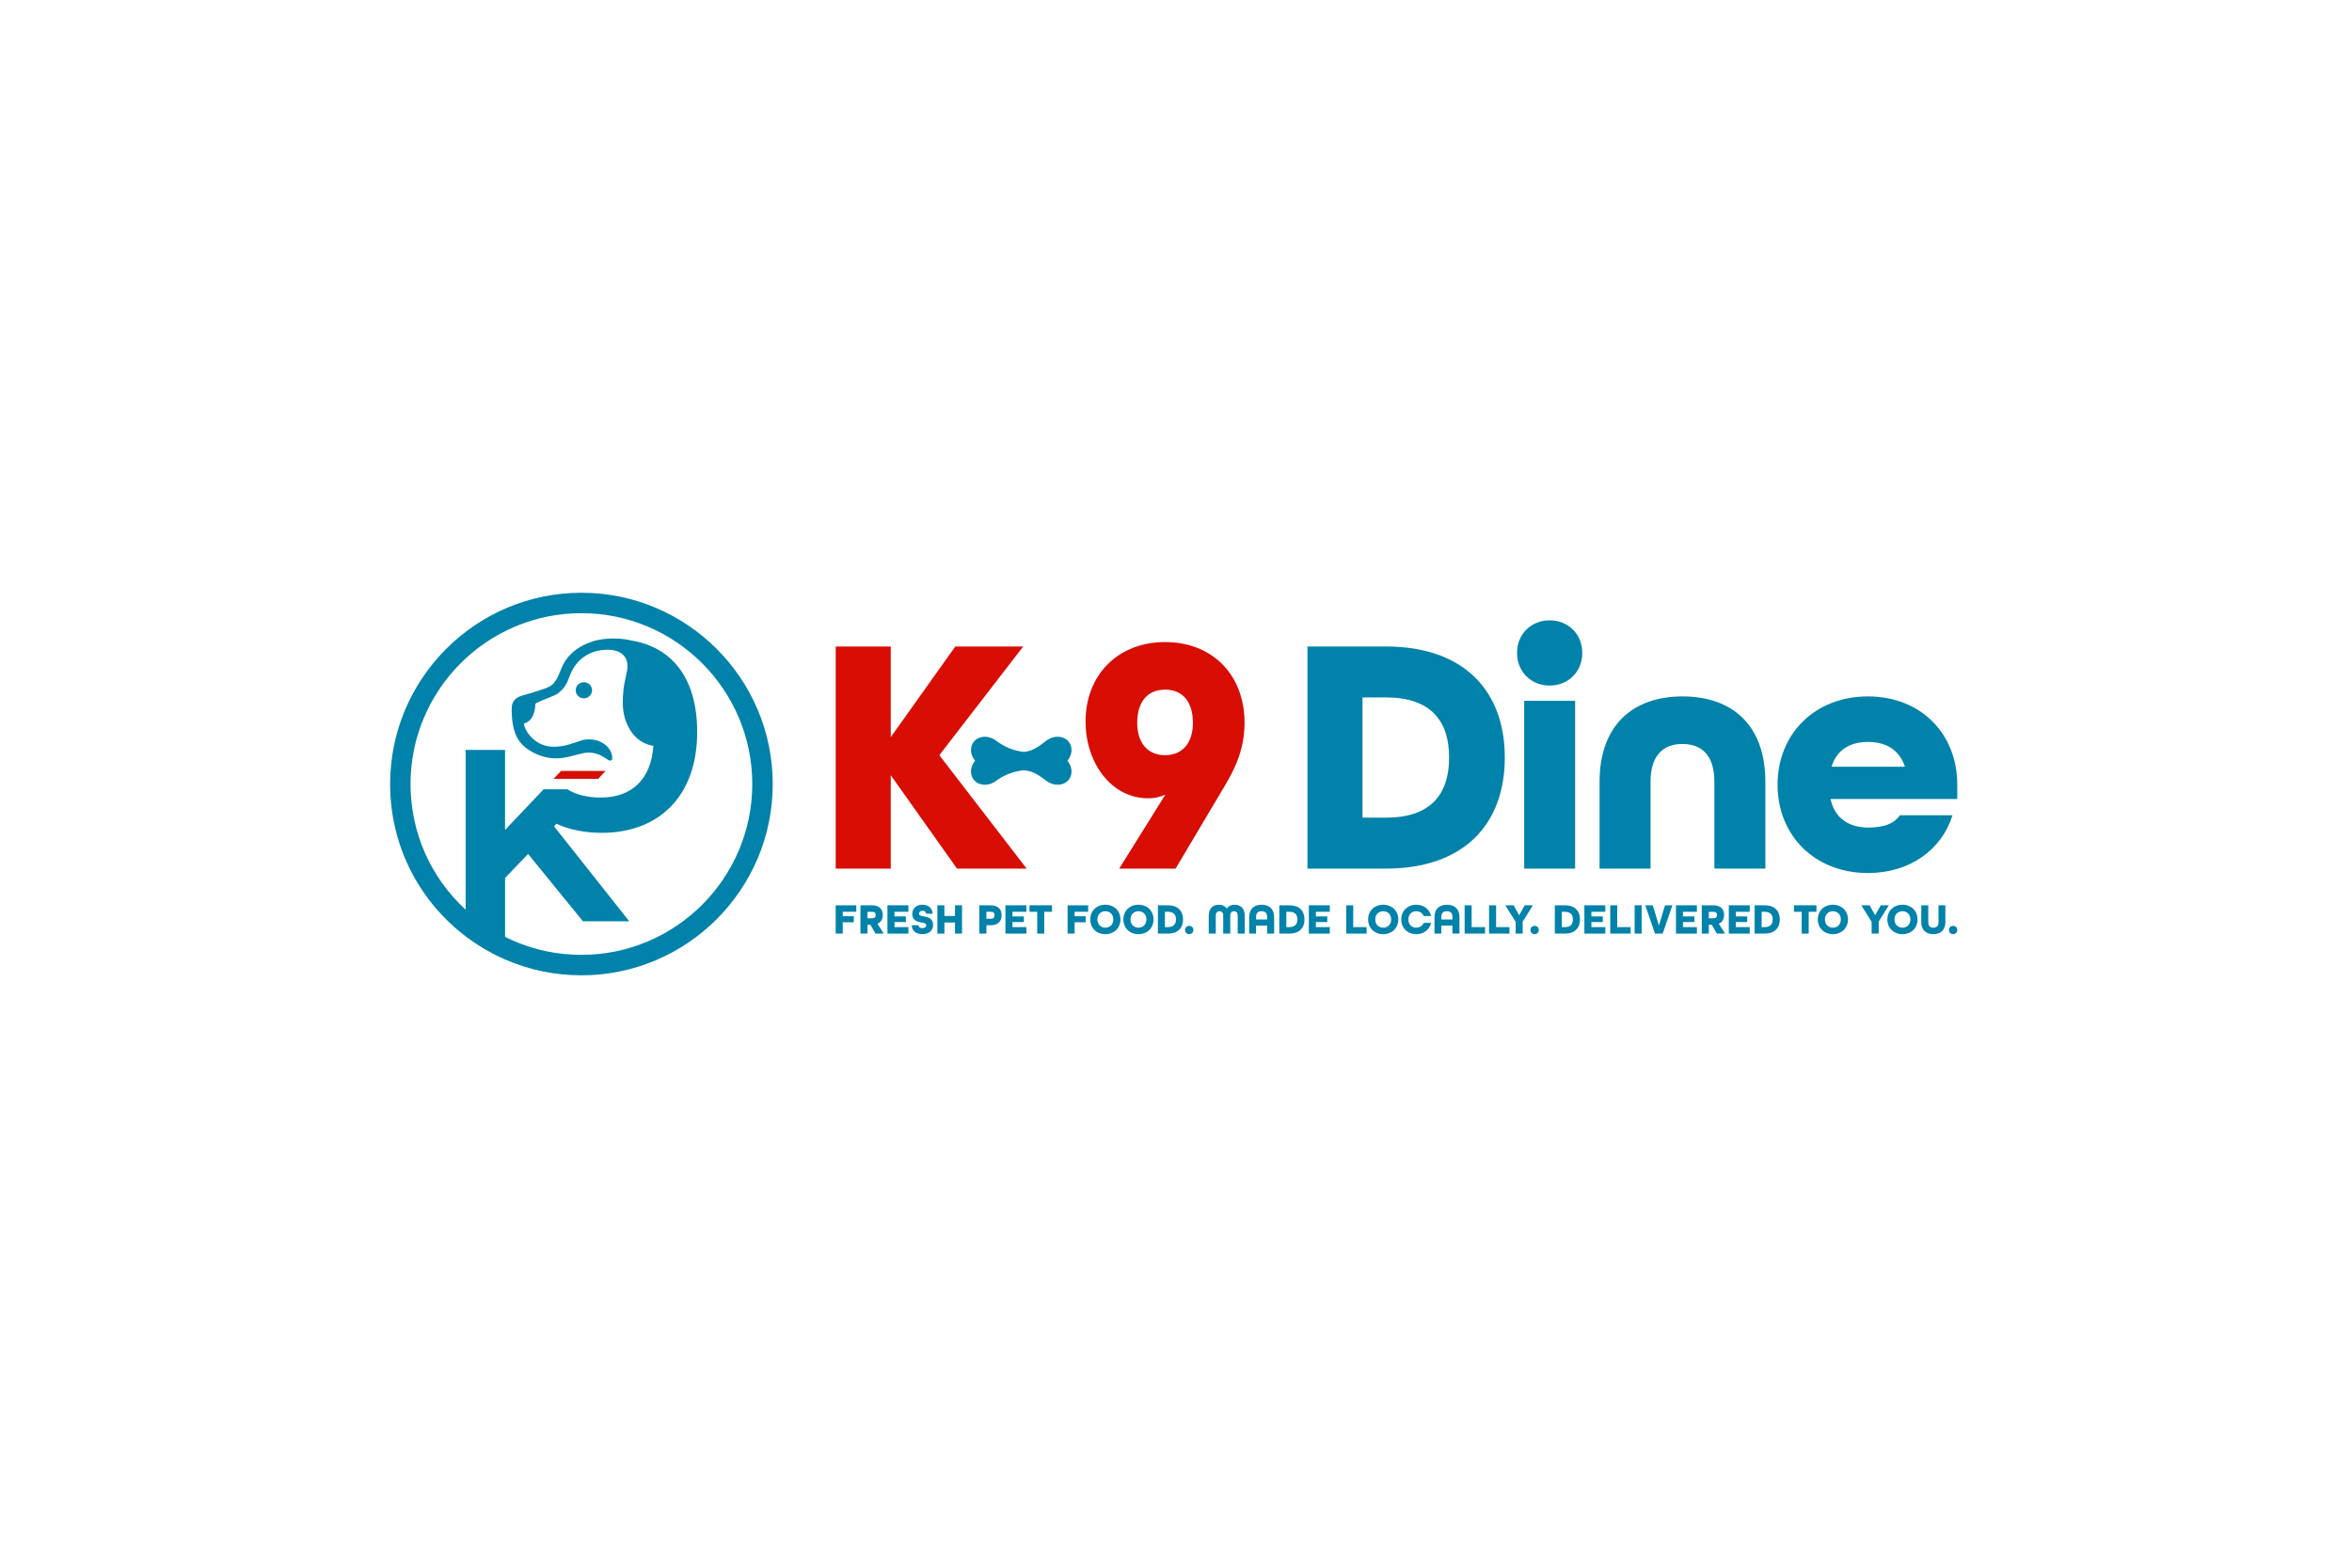 <svg xmlns="http://www.w3.org/2000/svg" id="Capa_1" viewBox="0 0 1500 1000"><defs><style>.cls-1{fill:#d80d03;}.cls-2{fill:#0082aa;}</style></defs><path class="cls-2" d="M370.81,378.11c-67.28,0-122.01,54.73-122.01,122.01,0,37.6,16.95,72.53,46.5,95.85,8.17,6.44,17.11,11.8,26.55,15.94,15.46,6.78,31.93,10.22,48.96,10.22,67.28,0,122.01-54.73,122.01-122.01s-54.73-122.01-122.01-122.01ZM370.81,609.09c-15.21,0-29.92-3.07-43.72-9.13-1.68-.73-3.33-1.52-4.97-2.34v-37.6l14.68-15.29,34.98,42.93h29.52l-47.96-60.59,1.55-1.64c7.94,3.79,18.19,5.83,28.82,5.83,36.19,0,60.92-23.06,60.92-64.34,0-33.38-15.18-53.35-40.75-58.14h-.1c-7.41-1.75-14.71-1.95-21.88-.64-1.48.27-2.95.64-4.42,1.15-1.98.67-3.93,1.47-5.9,2.51-5.63,2.95-9.82,7.07-12.57,12.43-1.1,2.15-2.08,5.07-3.05,7.14-.74,1.64-1.68,3.08-2.78,4.39-1.5,1.7-3.38,2.68-5.67,3.45-.26.1-.5.17-.76.27-4.6,1.54-9.19,2.95-13.81,4.25-2.71.77-4.66,2.05-5.93,4.63-.47.96-.68,2.48-.68,4.59.03,6.54.97,14.57,5.03,20.01,3.99,5.4,11.25,8.94,17.66,10.26,7.14,1.47,13.13-.3,19.77-2.02.77-.2,1.57-.4,2.38-.6,3.99-.94,7.77-.6,11.43,1.04,1.81.8,3.08,1.74,5.13,3.02,0,.03.03.03.03.03.88.57,2.05.74,2.49-.1.13-.2.2-.5.2-.87.07-3.79-2.18-7.14-5.27-9.22-3.65-2.55-8.17-3.32-12.63-2.64-.97.17-2.78.73-5.53,1.7-2.49.9-5.03,1.68-7.67,2.18-1.78.37-3.62.56-5.47.6-5.87.14-10.82-1.84-14.88-5.93-2.11-2.15-3.65-4.59-4.62-7.34-.14-.33-.23-.67-.23-.96-.07-.34.13-.64.43-.74,5.29-1.68,6.63-7.31,6.84-12.17,0-.13.06-.27.13-.37.1-.14.36-.3.74-.5,1.1-.54,2.31-1.08,3.68-1.64,1.07-.47,2.28-.94,3.55-1.44,2.85-1.1,4.69-1.95,5.53-2.44,3.15-2.05,5.53-4.87,7.1-8.55.88-2.04,1.51-4.25,2.62-6.34,2.89-5.59,7.2-9.52,13-11.76,2.29-.9,4.89-1.44,7.81-1.61,3.11-.2,6.54,0,9.28,1.41,3.38,1.68,5.13,4.46,5.29,8.31.07,1.41,0,2.62-.23,3.62-.1.4-.2.83-.27,1.2-.67,3.15-1.14,5.47-1.41,6.87-.63,3.65-1,7.4-1.07,11.23-.1,5.49.9,10.96,3.25,15.85.67,1.3,1.41,2.57,2.24,3.78,3.25,4.66,7.61,7.51,12.47,8.65.5.1,1.03.2,1.57.27-1.48,21.85-14.24,33.01-33.55,33.01-4.02,0-7.87-.4-11.59-1.3-3.42-.81-6.7-2.08-9.68-3.95h-15.18l-24.6,25.93v-51.07h-25.13v101.92c-22.43-20.62-35.15-49.39-35.15-80.16,0-60.09,48.89-108.98,108.97-108.98s108.98,48.89,108.98,108.98-48.89,108.97-108.98,108.97Z"></path><polygon class="cls-1" points="386.18 491.77 357.82 491.77 353.06 496.79 381.51 496.79 386.18 491.77"></polygon><path class="cls-2" d="M375.68,436.32c-1.08-.87-2.54-1.32-4.06-1.1-2.84.41-4.83,3.02-4.42,5.83.41,2.75,2.95,4.68,5.74,4.36.06,0,.11-.02.17-.02,2.84-.42,4.83-3.04,4.41-5.85-.2-1.32-.87-2.45-1.83-3.23Z"></path><path class="cls-1" d="M532.98,412.38h35.1v57.84l41.16-57.84h43.33l-53.51,69.33,55.68,72.36h-44.41l-42.25-59.58v59.58h-35.1v-141.69Z"></path><path class="cls-1" d="M743.24,506.84c-3.47,1.52-6.5,2.38-11.05,2.38-23.4,0-39.86-22.53-39.86-48.96,0-29.9,20.8-50.7,50.69-50.7s50.7,20.58,50.7,51.56c0,18.2-7.37,31.41-13.22,41.16l-30.76,51.78h-35.96l29.46-47.23ZM760.79,461.13c0-13.43-6.5-21.23-17.76-21.23s-17.76,7.8-17.76,21.23c0,12.57,6.5,20.58,17.76,20.58s17.76-8.02,17.76-20.58Z"></path><path class="cls-2" d="M833.83,412.38h50.04c49.83,0,75.83,28.38,75.83,70.84s-26,70.84-75.83,70.84h-50.04v-141.69ZM883.88,521.57c28.38,0,40.3-14.73,40.3-38.35s-11.92-38.35-40.3-38.35h-14.95v76.69h14.95Z"></path><path class="cls-2" d="M967.5,416.5c0-11.92,8.88-20.8,20.8-20.8s20.8,8.88,20.8,20.8-8.88,20.8-20.8,20.8-20.8-8.88-20.8-20.8ZM972.05,447.05h32.5v107.02h-32.5v-107.02Z"></path><path class="cls-2" d="M1020.14,498.61c0-35.96,21.23-54.38,52.86-54.38s52.86,18.2,52.86,54.38v55.46h-32.5v-55.46c0-16.9-8.23-24.05-20.36-24.05s-20.36,7.15-20.36,24.05v55.46h-32.5v-55.46Z"></path><path class="cls-2" d="M1133.65,500.56c0-32.5,23.83-56.33,57.63-56.33s56.98,23.83,56.98,56.33v9.1h-80.81c2.6,12.57,12.13,18.2,23.83,18.2,9.32,0,16.25-1.95,20.36-7.8h33.58c-6.93,22.1-27.3,36.83-53.94,36.83-33.8,0-57.63-23.83-57.63-56.33ZM1214.89,489.08c-3.68-11.05-12.35-15.81-23.62-15.81s-19.93,4.98-23.18,15.81h46.8Z"></path><path class="cls-2" d="M681.8,473.43c-3.04-4.15-9.44-4.64-14.29-1.08-.07.05-.15.11-.22.16-5.18,3.96-8.63,6.45-14.21,7.14-6.43-.69-12.56-3.17-17.74-7.14-.07-.06-.15-.11-.22-.16-4.85-3.55-11.25-3.07-14.29,1.08-2.5,3.42-1.94,8.26,1.04,11.84-2.99,3.59-3.54,8.42-1.04,11.84,3.04,4.15,9.44,4.64,14.29,1.08.03-.02.05-.04.07-.06,5.25-3.9,11.46-6.25,17.93-6.8,5.73.55,9.07,2.9,14.31,6.8.02.02.05.04.07.06,4.85,3.55,11.25,3.07,14.29-1.08,2.5-3.42,1.94-8.26-1.04-11.84,2.99-3.59,3.54-8.42,1.04-11.84Z"></path><path class="cls-2" d="M532.98,577.46h13.12v4.15h-8.65v2.82h7.05v3.87h-7.05v7.24h-4.48v-18.07Z"></path><path class="cls-2" d="M548.76,577.46h7.32c4.78,0,6.91,2.6,6.91,6.19,0,2.54-1.08,4.61-3.4,5.58l4.06,6.3h-5.31l-3.21-5.66h-1.91v5.66h-4.48v-18.07ZM556.14,585.73c1.8,0,2.32-.88,2.32-2.07s-.52-2.04-2.32-2.04h-2.9v4.12h2.9Z"></path><path class="cls-2" d="M565.98,577.46h13.35v4.15h-8.87v2.96h7.27v3.59h-7.27v3.23h8.87v4.15h-13.35v-18.07Z"></path><path class="cls-2" d="M581.48,590.2h4.37c0,1.13.69,1.85,2.43,1.85s2.43-.72,2.43-1.85c0-1.19-1.38-1.46-3.04-1.77-2.57-.47-5.86-1.08-5.86-5.47,0-3.43,2.6-5.86,6.49-5.86s6.36,2.29,6.49,5.72h-4.2c-.03-1.05-.69-1.88-2.24-1.88s-2.24.91-2.24,1.85c0,1.19,1.38,1.46,3.07,1.77,2.6.47,5.89,1.08,5.89,5.47,0,3.59-2.71,5.86-6.8,5.86s-6.71-2.18-6.8-5.69Z"></path><path class="cls-2" d="M597.81,577.46h4.48v6.82h6.77v-6.82h4.48v18.07h-4.48v-7.1h-6.77v7.1h-4.48v-18.07Z"></path><path class="cls-2" d="M624.59,577.46h7.1c4.92,0,7.1,2.68,7.1,6.36s-2.18,6.38-7.1,6.38h-2.62v5.33h-4.48v-18.07ZM631.77,586.06c1.91,0,2.49-.94,2.49-2.24s-.58-2.21-2.49-2.21h-2.71v4.45h2.71Z"></path><path class="cls-2" d="M641.22,577.46h13.35v4.15h-8.87v2.96h7.27v3.59h-7.27v3.23h8.87v4.15h-13.35v-18.07Z"></path><path class="cls-2" d="M661.5,581.61h-4.92v-4.15h14.34v4.15h-4.95v13.93h-4.48v-13.93Z"></path><path class="cls-2" d="M680.87,577.46h13.12v4.15h-8.65v2.82h7.05v3.87h-7.05v7.24h-4.48v-18.07Z"></path><path class="cls-2" d="M695.33,586.5c0-5.42,3.98-9.39,9.62-9.39s9.62,3.98,9.62,9.39-3.98,9.39-9.62,9.39-9.62-3.98-9.62-9.39ZM710.03,586.5c0-3.04-2.02-5.25-5.08-5.25s-5.08,2.21-5.08,5.25,2.02,5.25,5.08,5.25,5.08-2.21,5.08-5.25Z"></path><path class="cls-2" d="M716.44,586.5c0-5.42,3.98-9.39,9.62-9.39s9.62,3.98,9.62,9.39-3.98,9.39-9.62,9.39-9.62-3.98-9.62-9.39ZM731.14,586.5c0-3.04-2.02-5.25-5.08-5.25s-5.08,2.21-5.08,5.25,2.02,5.25,5.08,5.25,5.08-2.21,5.08-5.25Z"></path><path class="cls-2" d="M738.46,577.46h6.38c6.35,0,9.67,3.62,9.67,9.04s-3.32,9.04-9.67,9.04h-6.38v-18.07ZM744.84,591.39c3.62,0,5.14-1.88,5.14-4.89s-1.52-4.89-5.14-4.89h-1.91v9.78h1.91Z"></path><path class="cls-2" d="M755.79,593.24c0-1.52,1.13-2.65,2.65-2.65s2.65,1.13,2.65,2.65-1.13,2.65-2.65,2.65-2.65-1.13-2.65-2.65Z"></path><path class="cls-2" d="M770.9,584.1c0-4.84,2.82-6.99,6.47-6.99,2.18,0,3.92.86,5,2.49,1.08-1.63,2.82-2.49,5-2.49,3.65,0,6.47,2.16,6.47,6.99v11.44h-4.48v-11.44c0-2.1-1.02-2.85-2.38-2.85s-2.38.75-2.38,2.85v11.44h-4.48v-11.44c0-2.1-1.05-2.85-2.38-2.85s-2.38.75-2.38,2.85v11.44h-4.48v-11.44Z"></path><path class="cls-2" d="M796.68,585.04c0-4.92,2.79-7.93,7.93-7.93s7.98,3.01,7.98,7.93v10.5h-4.48v-5.14h-7.07v5.14h-4.37v-10.5ZM808.12,586.53v-1.49c0-2.49-1.08-3.79-3.54-3.79s-3.54,1.3-3.54,3.79v1.49h7.07Z"></path><path class="cls-2" d="M815.89,577.46h6.38c6.36,0,9.67,3.62,9.67,9.04s-3.32,9.04-9.67,9.04h-6.38v-18.07ZM822.27,591.39c3.62,0,5.14-1.88,5.14-4.89s-1.52-4.89-5.14-4.89h-1.91v9.78h1.91Z"></path><path class="cls-2" d="M834.73,577.46h13.35v4.15h-8.87v2.96h7.27v3.59h-7.27v3.23h8.87v4.15h-13.35v-18.07Z"></path><path class="cls-2" d="M858.55,577.46h4.48v13.93h8.54v4.15h-13.01v-18.07Z"></path><path class="cls-2" d="M872.53,586.5c0-5.42,3.98-9.39,9.62-9.39s9.62,3.98,9.62,9.39-3.98,9.39-9.62,9.39-9.62-3.98-9.62-9.39ZM887.23,586.5c0-3.04-2.02-5.25-5.08-5.25s-5.08,2.21-5.08,5.25,2.02,5.25,5.08,5.25,5.08-2.21,5.08-5.25Z"></path><path class="cls-2" d="M893.65,586.5c0-5.42,3.98-9.39,9.62-9.39,4.84,0,8.48,2.93,9.39,7.21h-4.73c-.72-1.85-2.4-3.07-4.67-3.07-3.07,0-5.08,2.21-5.08,5.25s2.02,5.25,5.08,5.25c2.27,0,3.95-1.22,4.67-3.07h4.73c-.91,4.28-4.56,7.21-9.39,7.21-5.64,0-9.62-3.98-9.62-9.39Z"></path><path class="cls-2" d="M914.87,585.04c0-4.92,2.79-7.93,7.93-7.93s7.98,3.01,7.98,7.93v10.5h-4.48v-5.14h-7.07v5.14h-4.37v-10.5ZM926.31,586.53v-1.49c0-2.49-1.08-3.79-3.54-3.79s-3.54,1.3-3.54,3.79v1.49h7.07Z"></path><path class="cls-2" d="M934.07,577.46h4.48v13.93h8.54v4.15h-13.01v-18.07Z"></path><path class="cls-2" d="M949.66,577.46h4.48v13.93h8.54v4.15h-13.01v-18.07Z"></path><path class="cls-2" d="M966.62,588.05l-6.6-10.58h5.28l3.56,6.36,3.56-6.36h5.17l-6.49,10.44v7.63h-4.48v-7.49Z"></path><path class="cls-2" d="M976.07,593.24c0-1.52,1.13-2.65,2.65-2.65s2.65,1.13,2.65,2.65-1.13,2.65-2.65,2.65-2.65-1.13-2.65-2.65Z"></path><path class="cls-2" d="M991.6,577.46h6.38c6.36,0,9.67,3.62,9.67,9.04s-3.32,9.04-9.67,9.04h-6.38v-18.07ZM997.99,591.39c3.62,0,5.14-1.88,5.14-4.89s-1.52-4.89-5.14-4.89h-1.91v9.78h1.91Z"></path><path class="cls-2" d="M1010.45,577.46h13.35v4.15h-8.87v2.96h7.27v3.59h-7.27v3.23h8.87v4.15h-13.35v-18.07Z"></path><path class="cls-2" d="M1026.92,577.46h4.48v13.93h8.54v4.15h-13.01v-18.07Z"></path><path class="cls-2" d="M1042.5,577.46h4.48v18.07h-4.48v-18.07Z"></path><path class="cls-2" d="M1049.27,577.46h4.81l3.9,12.88,3.9-12.88h4.7l-6.19,18.07h-4.92l-6.19-18.07Z"></path><path class="cls-2" d="M1068.86,577.46h13.35v4.15h-8.87v2.96h7.27v3.59h-7.27v3.23h8.87v4.15h-13.35v-18.07Z"></path><path class="cls-2" d="M1085.33,577.46h7.32c4.78,0,6.91,2.6,6.91,6.19,0,2.54-1.08,4.61-3.4,5.58l4.06,6.3h-5.31l-3.21-5.66h-1.91v5.66h-4.48v-18.07ZM1092.71,585.73c1.8,0,2.32-.88,2.32-2.07s-.52-2.04-2.32-2.04h-2.9v4.12h2.9Z"></path><path class="cls-2" d="M1102.55,577.46h13.35v4.15h-8.87v2.96h7.27v3.59h-7.27v3.23h8.87v4.15h-13.35v-18.07Z"></path><path class="cls-2" d="M1119.02,577.46h6.38c6.36,0,9.67,3.62,9.67,9.04s-3.32,9.04-9.67,9.04h-6.38v-18.07ZM1125.4,591.39c3.62,0,5.14-1.88,5.14-4.89s-1.52-4.89-5.14-4.89h-1.91v9.78h1.91Z"></path><path class="cls-2" d="M1149.03,581.61h-4.92v-4.15h14.34v4.15h-4.95v13.93h-4.48v-13.93Z"></path><path class="cls-2" d="M1159.31,586.5c0-5.42,3.98-9.39,9.62-9.39s9.62,3.98,9.62,9.39-3.98,9.39-9.62,9.39-9.62-3.98-9.62-9.39ZM1174.01,586.5c0-3.04-2.02-5.25-5.08-5.25s-5.08,2.21-5.08,5.25,2.02,5.25,5.08,5.25,5.08-2.21,5.08-5.25Z"></path><path class="cls-2" d="M1193.65,588.05l-6.6-10.58h5.28l3.56,6.36,3.56-6.36h5.17l-6.49,10.44v7.63h-4.48v-7.49Z"></path><path class="cls-2" d="M1203.68,586.5c0-5.42,3.98-9.39,9.62-9.39s9.62,3.98,9.62,9.39-3.98,9.39-9.62,9.39-9.62-3.98-9.62-9.39ZM1218.38,586.5c0-3.04-2.02-5.25-5.08-5.25s-5.08,2.21-5.08,5.25,2.02,5.25,5.08,5.25,5.08-2.21,5.08-5.25Z"></path><path class="cls-2" d="M1225.29,588.3v-10.83h4.48v10.83c0,2.21,1.02,3.45,3.23,3.45s3.29-1.22,3.29-3.45v-10.83h4.37v10.83c0,4.64-2.74,7.6-7.63,7.6s-7.74-2.93-7.74-7.6Z"></path><path class="cls-2" d="M1242.95,593.24c0-1.52,1.13-2.65,2.65-2.65s2.65,1.13,2.65,2.65-1.13,2.65-2.65,2.65-2.65-1.13-2.65-2.65Z"></path></svg>